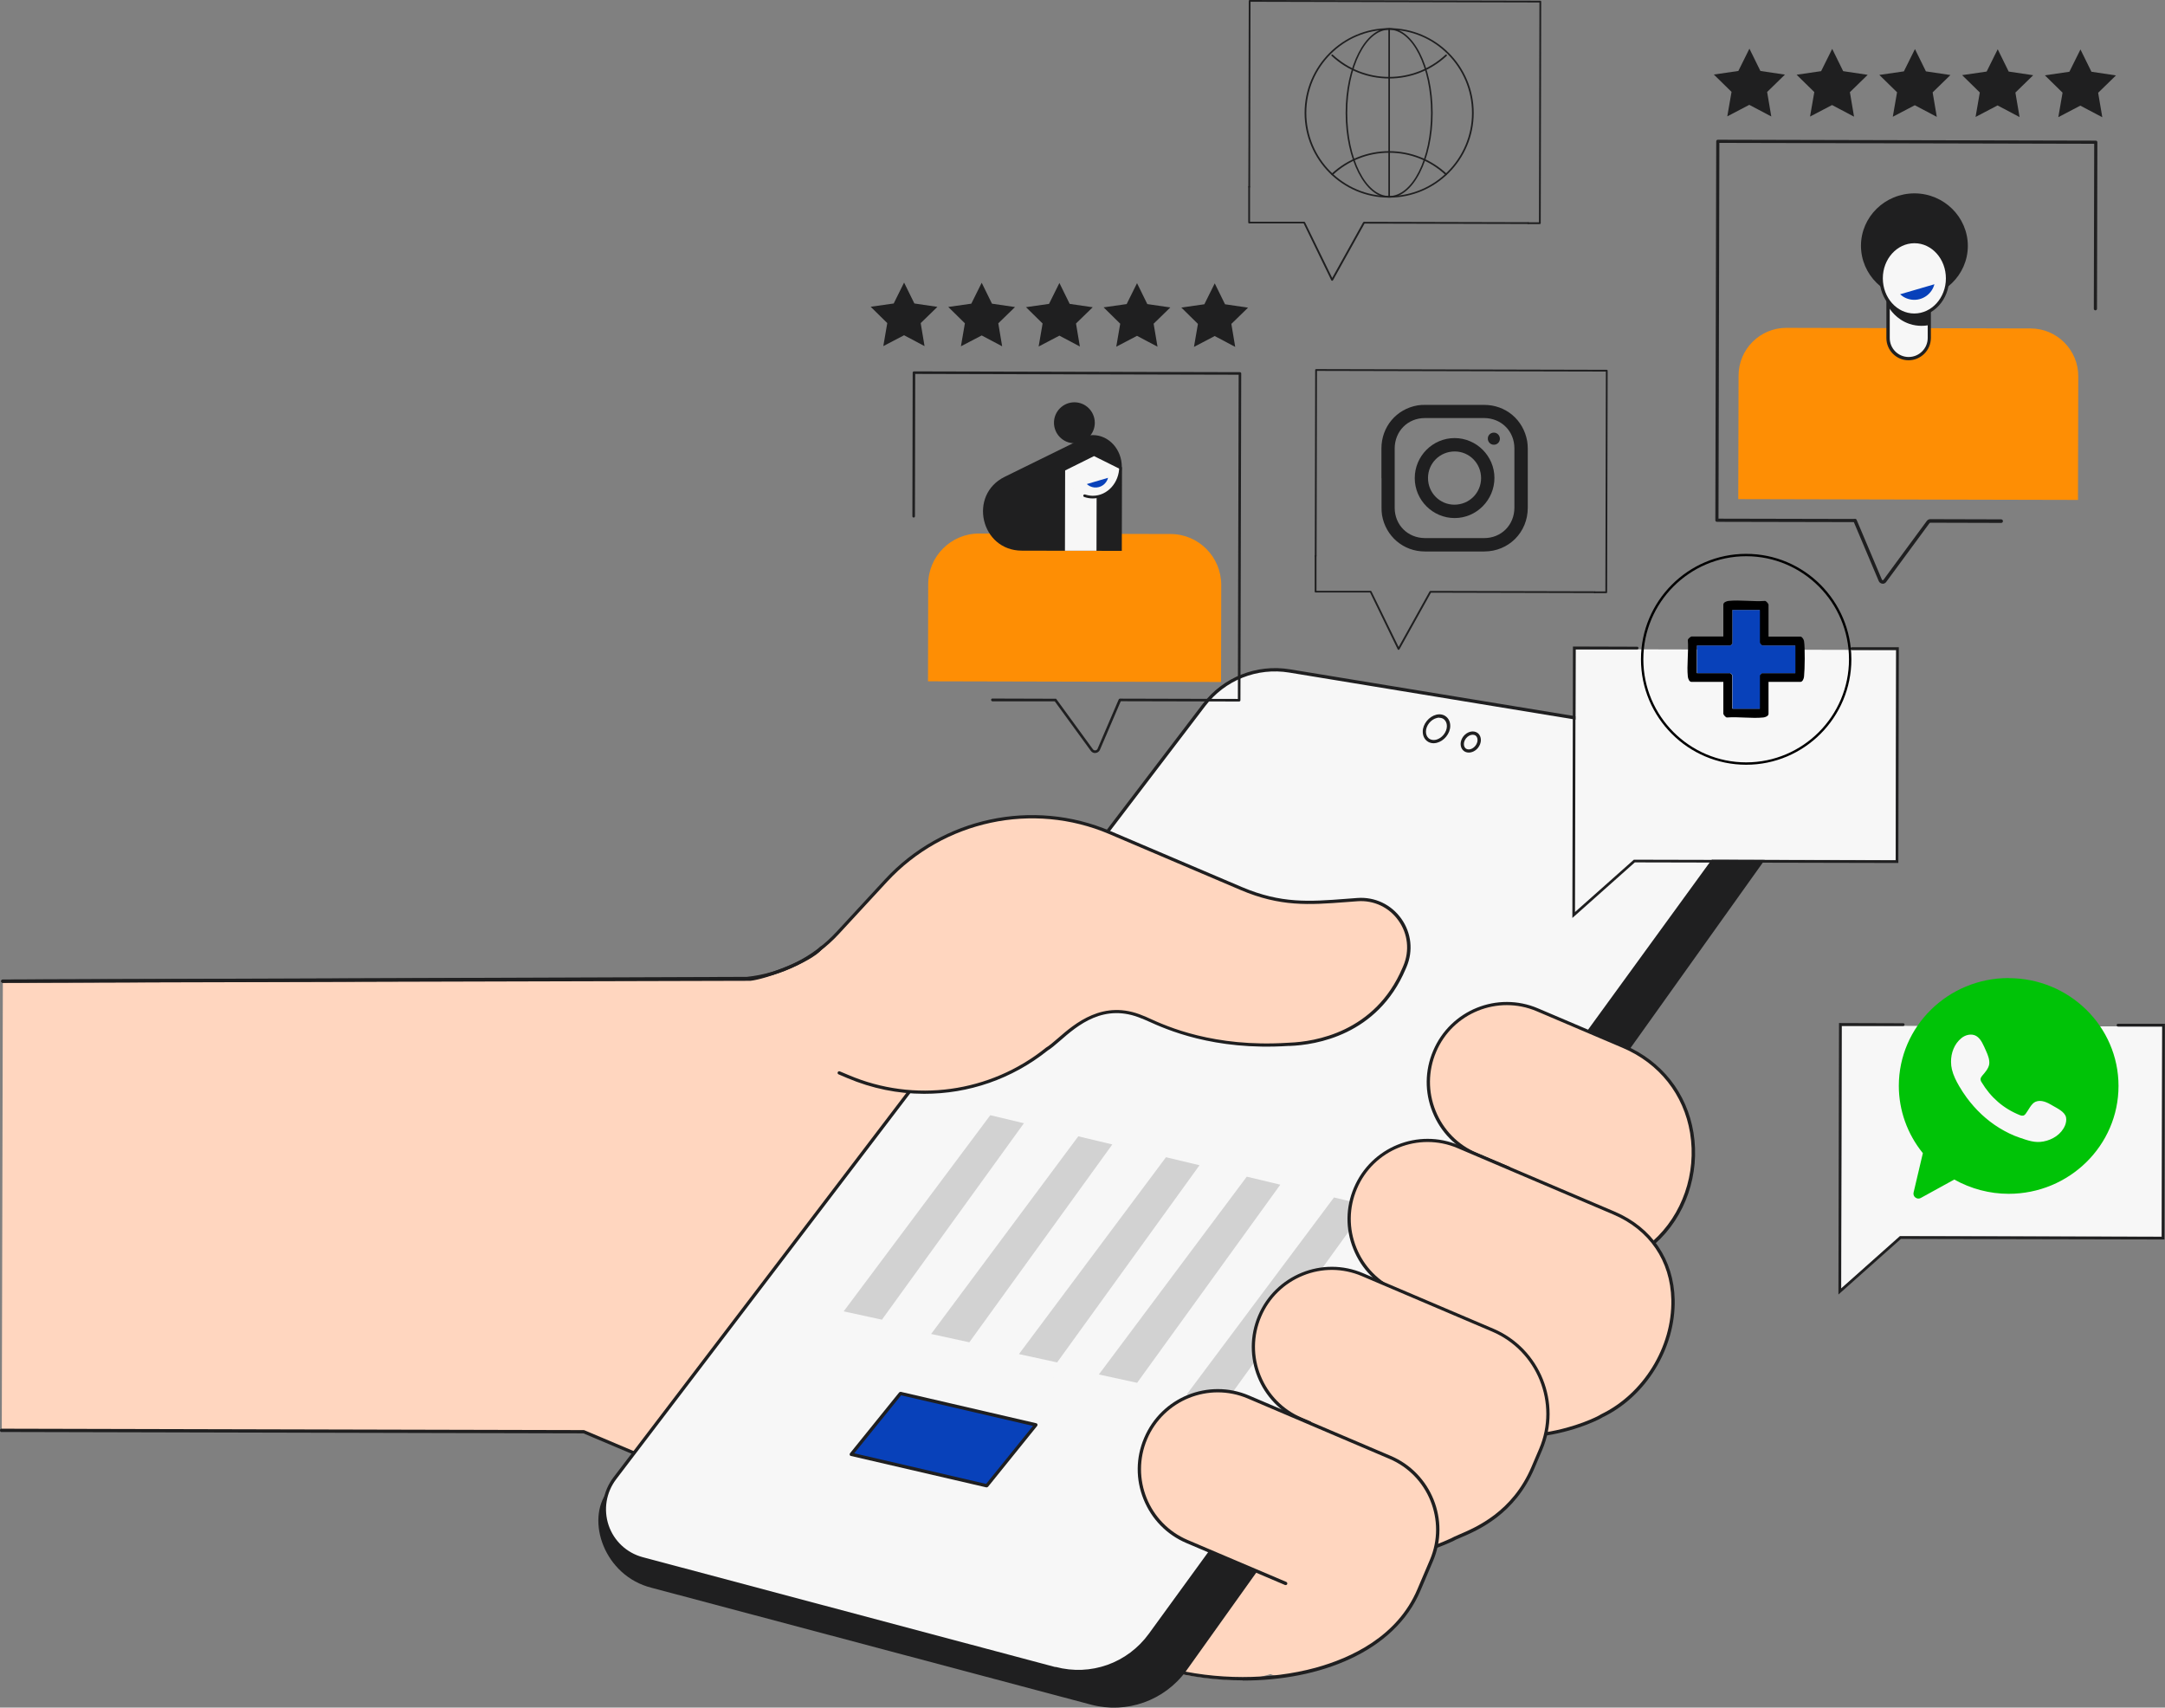 <?xml version="1.0" encoding="UTF-8"?> <svg xmlns="http://www.w3.org/2000/svg" width="123" height="97" viewBox="0 0 123 97" fill="none"><rect x="0" y="0" width="123" height="97" fill="#808080" stroke="none"/><g clip-path="url(#clip0_380_49357)"><path d="M78.922 1.689C76.327 1.689 74.215 3.806 74.215 6.413C74.215 9.019 76.327 11.136 78.922 11.136C81.517 11.136 83.629 9.019 83.629 6.413C83.629 3.806 81.517 1.689 78.922 1.689ZM78.922 11.226C76.27 11.226 74.119 9.065 74.119 6.413C74.119 3.761 76.276 1.599 78.922 1.599C81.568 1.599 83.725 3.761 83.725 6.413C83.725 9.065 81.568 11.226 78.922 11.226Z" fill="#1F1F20"></path><path d="M78.922 1.689C77.607 1.689 76.54 3.806 76.54 6.413C76.54 9.019 77.607 11.136 78.922 11.136C80.236 11.136 81.303 9.019 81.303 6.413C81.303 3.806 80.236 1.689 78.922 1.689ZM78.922 11.226C77.557 11.226 76.45 9.064 76.45 6.413C76.45 3.761 77.557 1.599 78.922 1.599C80.287 1.599 81.393 3.761 81.393 6.413C81.393 9.064 80.287 11.226 78.922 11.226Z" fill="#1F1F20"></path><path d="M75.686 9.954C75.686 9.954 75.663 9.954 75.652 9.937C75.635 9.92 75.635 9.886 75.652 9.869C76.545 9.042 77.703 8.586 78.921 8.586C80.14 8.586 81.298 9.042 82.191 9.869C82.208 9.886 82.213 9.915 82.191 9.937C82.174 9.954 82.146 9.96 82.123 9.937C81.253 9.126 80.112 8.676 78.921 8.676C77.731 8.676 76.59 9.126 75.72 9.937C75.709 9.943 75.697 9.948 75.686 9.948V9.954Z" fill="#1F1F20"></path><path d="M82.157 3.091C82.157 3.091 82.18 3.091 82.191 3.108C82.208 3.125 82.208 3.158 82.191 3.175C81.298 4.003 80.141 4.459 78.922 4.459C77.703 4.459 76.546 4.003 75.653 3.175C75.636 3.158 75.63 3.13 75.653 3.108C75.669 3.091 75.698 3.085 75.72 3.108C76.591 3.918 77.731 4.369 78.922 4.369C80.113 4.369 81.253 3.918 82.124 3.108C82.135 3.102 82.146 3.097 82.157 3.097V3.091Z" fill="#1F1F20"></path><path d="M78.922 11.226C78.922 11.226 78.877 11.204 78.877 11.181V1.638C78.877 1.638 78.899 1.593 78.922 1.593C78.944 1.593 78.967 1.616 78.967 1.638V11.176C78.967 11.176 78.944 11.221 78.922 11.221V11.226Z" fill="#1F1F20"></path><path d="M0.151 55.732L42.623 55.619C43.505 55.523 46.004 54.611 46.673 53.834L59.547 47.822L87.089 59.149L70.271 89.912L48.212 87.694L33.175 81.332L0.101 81.253L0.162 55.737L0.151 55.732Z" fill="#FFD6BF"></path><path d="M70.265 90.002H70.254L48.195 87.784C48.195 87.784 48.178 87.784 48.167 87.778L33.147 81.422L0.045 81.343C-0.051 81.258 0.011 81.157 0.09 81.157L33.164 81.236C33.164 81.236 33.186 81.236 33.197 81.242L48.223 87.598L70.209 89.81L86.948 59.194L59.542 47.923L46.724 53.913C46.022 54.707 43.527 55.619 42.629 55.715L0.151 55.828C0.101 55.828 0.061 55.788 0.061 55.737C0.061 55.687 0.101 55.642 0.151 55.642L42.623 55.529C43.471 55.439 45.954 54.533 46.6 53.778C46.611 53.767 46.617 53.761 46.634 53.756L59.508 47.743C59.508 47.743 59.559 47.731 59.581 47.743L87.123 59.07C87.123 59.07 87.168 59.099 87.173 59.127C87.184 59.149 87.179 59.177 87.168 59.2L70.35 89.963C70.333 89.991 70.305 90.013 70.271 90.013L70.265 90.002Z" fill="#1F1F20"></path><path d="M33.214 72.481L75.298 90.891C75.298 90.891 75.944 94.647 70.928 95.373C69.012 95.649 64.715 94.63 64.715 94.63L46.504 86.962C40.387 84.355 35.635 79.305 33.41 73.027L33.214 72.475V72.481Z" fill="#FFD6BF"></path><path d="M61.98 96.831L37.017 90.193C34.326 89.518 33.264 86.359 34.517 84.715L70.445 42.102C71.585 40.604 73.456 39.861 75.309 40.165L97.11 41.921C101.823 42.738 102.615 45.536 101.126 47.63L67.395 94.906C66.159 96.606 64.007 97.372 61.98 96.831Z" fill="#1F1F20"></path><path d="M59.941 94.776L36.495 88.532C34.501 88.003 33.681 85.61 34.939 83.966L68.406 40.047C69.547 38.549 71.417 37.806 73.271 38.11L97.116 42.028C99.245 42.377 100.262 44.855 98.987 46.605L65.356 92.851C64.121 94.551 61.969 95.317 59.941 94.776Z" fill="#F7F7F7"></path><path d="M61.249 95.041C60.806 95.041 60.356 94.984 59.913 94.866L36.466 88.623C35.5 88.364 34.731 87.643 34.405 86.697C34.079 85.746 34.253 84.704 34.86 83.91L68.327 39.99C69.49 38.465 71.388 37.71 73.281 38.02L97.127 41.938C98.16 42.107 99.014 42.788 99.407 43.757C99.806 44.725 99.671 45.812 99.059 46.656L65.429 92.901C64.429 94.275 62.878 95.041 61.249 95.035V95.041ZM59.963 94.686C61.968 95.221 64.058 94.478 65.277 92.794L98.907 46.549C99.486 45.755 99.609 44.736 99.233 43.83C98.862 42.918 98.059 42.282 97.093 42.124L73.248 38.206C71.422 37.907 69.597 38.633 68.473 40.108L35.006 84.028C34.438 84.777 34.276 85.751 34.579 86.646C34.882 87.536 35.607 88.212 36.511 88.454L59.958 94.697L59.963 94.686Z" fill="#1F1F20"></path><path d="M81.449 42.22C81.303 42.22 81.168 42.175 81.061 42.085C80.91 41.961 80.831 41.775 80.831 41.555C80.831 41.347 80.915 41.133 81.061 40.953C81.207 40.773 81.398 40.649 81.601 40.598C81.814 40.548 82.011 40.587 82.162 40.711C82.314 40.835 82.393 41.02 82.393 41.24C82.393 41.448 82.308 41.662 82.162 41.843C82.016 42.023 81.825 42.147 81.623 42.197C81.561 42.208 81.505 42.22 81.449 42.22ZM81.769 40.767C81.724 40.767 81.685 40.767 81.634 40.784C81.471 40.823 81.314 40.925 81.196 41.071C81.078 41.218 81.011 41.392 81.011 41.561C81.011 41.719 81.067 41.854 81.174 41.944C81.28 42.028 81.421 42.056 81.578 42.023C81.741 41.983 81.898 41.882 82.016 41.736C82.134 41.589 82.202 41.415 82.202 41.246C82.202 41.088 82.145 40.953 82.039 40.863C81.966 40.801 81.87 40.773 81.763 40.773L81.769 40.767Z" fill="#1F1F20"></path><path d="M83.443 42.749C83.336 42.749 83.235 42.715 83.157 42.653C83.044 42.563 82.982 42.422 82.982 42.259C82.982 42.107 83.044 41.949 83.145 41.82C83.37 41.544 83.73 41.465 83.96 41.645C84.072 41.736 84.134 41.876 84.134 42.039C84.134 42.191 84.072 42.349 83.971 42.479C83.831 42.653 83.634 42.749 83.449 42.749H83.443ZM83.668 41.736C83.538 41.736 83.398 41.809 83.291 41.938C83.213 42.039 83.168 42.152 83.168 42.265C83.168 42.366 83.201 42.456 83.269 42.513C83.415 42.631 83.662 42.563 83.819 42.366C83.898 42.265 83.943 42.152 83.943 42.039C83.943 41.938 83.909 41.848 83.842 41.792C83.791 41.752 83.73 41.736 83.668 41.736Z" fill="#1F1F20"></path><path d="M56.06 84.394L48.364 82.61L51.156 79.153L58.852 80.938L56.06 84.394Z" fill="#0841BA"></path><path d="M56.059 84.49C56.059 84.49 56.048 84.49 56.037 84.49L48.342 82.705C48.308 82.7 48.285 82.677 48.274 82.643C48.263 82.61 48.274 82.582 48.291 82.553L51.083 79.097C51.083 79.097 51.139 79.057 51.178 79.063L58.874 80.847C58.907 80.853 58.93 80.876 58.941 80.909C58.952 80.938 58.941 80.971 58.924 80.999L56.133 84.456C56.133 84.456 56.088 84.49 56.059 84.49ZM48.532 82.553L56.026 84.293L58.688 80.999L51.195 79.26L48.532 82.553Z" fill="#1F1F20"></path><path d="M47.932 74.491L50.105 74.964L58.172 63.805L56.262 63.349L47.932 74.491Z" fill="#D2D2D2"></path><path d="M46.577 75.673L49.481 76.31L50.301 75.302L47.431 74.688L46.577 75.673Z" fill="#F7F7F7"></path><path d="M52.898 75.775L55.071 76.248L63.194 65.01L61.261 64.548L52.898 75.78V75.775Z" fill="#D2D2D2"></path><path d="M51.543 76.957L54.447 77.593L55.267 76.585L52.397 75.972L51.543 76.957Z" fill="#F7F7F7"></path><path d="M57.885 76.918L60.059 77.391L68.147 66.192L66.243 65.736L57.89 76.918H57.885Z" fill="#D2D2D2"></path><path d="M56.525 78.1L59.429 78.736L60.25 77.728L57.379 77.115L56.525 78.1Z" fill="#F7F7F7"></path><path d="M62.43 78.077L64.603 78.55L72.737 67.296L70.833 66.84L62.43 78.077Z" fill="#D2D2D2"></path><path d="M61.075 79.26L63.979 79.896L64.799 78.888L61.929 78.275L61.075 79.26Z" fill="#F7F7F7"></path><path d="M67.417 79.22L69.591 79.693L77.691 68.478L75.787 68.022L67.417 79.215V79.22Z" fill="#D2D2D2"></path><path d="M66.064 80.403L68.968 81.039L69.788 80.031L66.917 79.417L66.064 80.403Z" fill="#F7F7F7"></path><path d="M81.5 59.718C80.539 61.987 81.595 64.605 83.853 65.567L88.92 67.724L90.195 72.937L92.964 71.299C97.335 68.709 97.452 61.666 92.228 59.436L87.336 57.353C85.072 56.391 82.46 57.449 81.5 59.712V59.718Z" fill="#FFD6BF"></path><path d="M93.959 70.668C93.959 70.668 93.909 70.657 93.892 70.635C93.858 70.595 93.864 70.539 93.897 70.505C95.582 69.007 96.391 66.654 96.02 64.363C95.661 62.173 94.268 60.41 92.195 59.526L87.303 57.443C85.09 56.503 82.528 57.539 81.59 59.757C81.135 60.833 81.124 62.02 81.562 63.102C82 64.183 82.826 65.033 83.899 65.489L85.758 66.277C85.803 66.299 85.825 66.35 85.808 66.401C85.786 66.446 85.735 66.468 85.685 66.451L83.826 65.663C82.708 65.19 81.843 64.306 81.388 63.175C80.933 62.049 80.944 60.81 81.421 59.69C82.399 57.376 85.073 56.295 87.381 57.28L92.274 59.363C94.408 60.27 95.841 62.088 96.212 64.34C96.594 66.694 95.762 69.114 94.032 70.651C94.015 70.668 93.993 70.674 93.97 70.674L93.959 70.668Z" fill="#1F1F20"></path><path d="M76.995 67.493C76.034 69.762 77.09 72.38 79.348 73.343L80.966 74.029L78.691 79.395L81.809 80.724C86.785 82.841 91.043 80.414 90.976 80.431C95.56 78.246 96.885 71.113 91.689 68.906L82.831 65.134C80.567 64.171 77.955 65.23 76.995 67.493Z" fill="#FFD6BF"></path><path d="M87.785 81.551C87.74 81.551 87.701 81.517 87.695 81.472C87.69 81.422 87.723 81.377 87.774 81.365C89.526 81.09 90.762 80.465 90.919 80.363C90.925 80.358 90.931 80.352 90.942 80.346C93.357 79.192 95.009 76.518 94.953 73.832C94.908 71.625 93.706 69.863 91.661 68.991L82.803 65.218C80.59 64.278 78.028 65.314 77.09 67.532C76.635 68.608 76.624 69.796 77.062 70.877C77.5 71.958 78.326 72.808 79.399 73.264L80.533 73.748C80.578 73.77 80.601 73.821 80.584 73.872C80.561 73.917 80.511 73.939 80.46 73.922L79.326 73.438C78.208 72.965 77.343 72.082 76.888 70.95C76.433 69.824 76.444 68.585 76.921 67.465C77.899 65.156 80.573 64.07 82.881 65.055L91.74 68.827C93.852 69.728 95.093 71.552 95.144 73.832C95.2 76.591 93.509 79.339 91.026 80.521C90.835 80.656 90.156 80.926 90.15 80.926C89.639 81.123 88.824 81.394 87.808 81.551C87.808 81.551 87.796 81.551 87.791 81.551H87.785Z" fill="#1F1F20"></path><path d="M71.557 74.761C70.597 77.03 71.653 79.648 73.911 80.611L74.411 80.825L71.557 87.553C71.625 87.564 76.776 90.092 82.477 87.468C82.971 87.147 85.757 86.494 87.089 83.358L87.527 82.328C88.639 79.699 87.42 76.664 84.797 75.549L77.399 72.397C75.135 71.434 72.523 72.492 71.563 74.756L71.557 74.761Z" fill="#FFD6BF"></path><path d="M81.573 87.936C81.534 87.936 81.5 87.913 81.489 87.874C81.472 87.823 81.495 87.772 81.545 87.755C81.843 87.643 82.146 87.519 82.438 87.384C82.528 87.328 82.68 87.266 82.882 87.176C83.871 86.753 85.921 85.886 87.011 83.319L87.449 82.289C88.539 79.716 87.337 76.732 84.769 75.64L77.366 72.487C76.293 72.031 75.108 72.019 74.029 72.459C72.951 72.898 72.103 73.725 71.648 74.801C71.193 75.876 71.181 77.064 71.62 78.145C72.058 79.226 72.883 80.076 73.956 80.532L74.456 80.746C74.501 80.769 74.524 80.819 74.507 80.87C74.484 80.915 74.434 80.938 74.383 80.921L73.883 80.707C71.58 79.727 70.496 77.047 71.479 74.733C72.457 72.425 75.13 71.338 77.439 72.323L84.843 75.476C87.505 76.608 88.752 79.704 87.617 82.368L87.179 83.398C86.061 86.033 83.961 86.928 82.955 87.356C82.764 87.435 82.612 87.502 82.534 87.553C82.534 87.553 82.528 87.553 82.523 87.558C82.225 87.694 81.916 87.823 81.613 87.936C81.601 87.936 81.59 87.941 81.579 87.941L81.573 87.936Z" fill="#1F1F20"></path><path d="M65.092 81.709C64.132 83.978 65.188 86.596 67.446 87.558L72.361 89.653L73.192 92.575C73.192 92.575 70.277 95.638 73.299 95.142C76.579 94.602 79.456 93.037 80.613 90.306L81.326 88.628C82.287 86.359 81.231 83.741 78.972 82.778L70.923 79.35C68.659 78.387 66.047 79.445 65.087 81.709H65.092Z" fill="#FFD6BF"></path><path d="M70.597 95.452C69.137 95.452 67.659 95.26 66.272 94.906C66.221 94.894 66.193 94.844 66.204 94.793C66.216 94.742 66.266 94.714 66.317 94.725C69.081 95.441 72.148 95.441 74.737 94.737C76.748 94.185 79.388 92.969 80.528 90.272L81.242 88.594C82.18 86.376 81.146 83.809 78.933 82.869L70.884 79.44C68.671 78.5 66.109 79.536 65.171 81.754C64.233 83.972 65.266 86.539 67.48 87.48L73.08 89.861C73.125 89.884 73.147 89.934 73.131 89.985C73.108 90.03 73.058 90.052 73.007 90.036L67.407 87.654C66.289 87.181 65.424 86.297 64.969 85.166C64.514 84.034 64.525 82.801 65.002 81.681C65.98 79.367 68.654 78.286 70.962 79.271L79.012 82.7C81.32 83.679 82.399 86.359 81.416 88.673L80.703 90.351C79.22 93.853 74.962 95.469 70.597 95.463V95.452Z" fill="#1F1F20"></path><path d="M50.33 50.012L42.331 58.659L48.167 61.148C51.931 62.752 56.267 62.15 59.458 59.594C60.34 59.093 62.098 56.582 64.907 57.776C65.384 57.922 68.232 59.639 73.169 59.318C73.271 59.284 77.86 59.465 79.758 55L79.809 54.882C80.601 53.013 79.146 50.952 77.124 51.093C74.731 51.256 73.001 51.52 70.513 50.462L63.042 47.281C58.655 45.412 53.571 46.504 50.33 50.006V50.012Z" fill="#FFD6BF"></path><path d="M52.493 62.133C51.021 62.133 49.538 61.835 48.134 61.238L47.645 61.03C47.6 61.013 47.578 60.968 47.589 60.923C47.6 60.866 47.662 60.838 47.718 60.861L48.213 61.069C51.948 62.662 56.24 62.071 59.408 59.526L59.419 59.515C59.599 59.414 59.824 59.217 60.087 58.992C61.059 58.147 62.683 56.734 64.946 57.697C65.019 57.719 65.132 57.77 65.3 57.849C66.3 58.305 68.957 59.504 73.164 59.234C73.181 59.234 73.209 59.234 73.271 59.228C74.681 59.172 78.119 58.648 79.68 54.972L79.731 54.853C80.09 54.003 79.989 53.046 79.45 52.292C78.916 51.537 78.051 51.132 77.136 51.194C76.9 51.211 76.675 51.228 76.456 51.245C74.383 51.402 72.749 51.52 70.485 50.558L63.014 47.377C58.678 45.53 53.611 46.617 50.409 50.079L47.657 53.057C46.292 54.533 44.438 55.462 42.444 55.67L0.169 55.828C0.118 55.828 0.073 55.788 0.073 55.737C0.073 55.687 0.113 55.642 0.163 55.642L42.433 55.49C44.376 55.287 46.185 54.381 47.522 52.934L50.274 49.955C53.532 46.431 58.678 45.328 63.087 47.208L70.558 50.389C72.782 51.335 74.394 51.217 76.445 51.059C76.669 51.042 76.894 51.025 77.13 51.008C78.113 50.941 79.04 51.38 79.613 52.185C80.186 52.99 80.298 54.015 79.911 54.927L79.86 55.045C78.259 58.823 74.732 59.358 73.288 59.414C73.249 59.414 73.221 59.414 73.209 59.414C73.209 59.414 73.198 59.414 73.192 59.414C68.935 59.69 66.244 58.468 65.233 58.012C65.076 57.939 64.958 57.888 64.896 57.866H64.885C62.728 56.942 61.217 58.254 60.217 59.127C59.947 59.358 59.717 59.56 59.526 59.673C57.492 61.3 55.015 62.139 52.504 62.133H52.493Z" fill="#1F1F20"></path><path d="M90.6 33.696H91.257C91.285 33.696 91.307 33.673 91.307 33.645L91.335 21.056C91.335 21.028 91.313 21.006 91.285 21.006L74.77 20.966C74.742 20.966 74.72 20.989 74.72 21.017L74.697 31.579C74.697 31.607 74.72 31.63 74.748 31.63C74.776 31.63 74.798 31.607 74.798 31.579L74.821 21.068L91.234 21.107L91.206 33.594H90.6C90.572 33.594 90.549 33.617 90.549 33.645C90.549 33.673 90.572 33.696 90.6 33.696Z" fill="#1F1F20"></path><path d="M79.46 36.916C79.46 36.916 79.494 36.905 79.505 36.888L81.297 33.668L90.599 33.69C90.627 33.69 90.65 33.668 90.65 33.639C90.65 33.611 90.627 33.589 90.599 33.589L81.263 33.566C81.263 33.566 81.23 33.578 81.219 33.594L79.46 36.753L77.916 33.589C77.916 33.589 77.888 33.561 77.871 33.561H74.793V31.579C74.793 31.551 74.77 31.528 74.742 31.528C74.714 31.528 74.691 31.551 74.691 31.579V33.606C74.691 33.634 74.708 33.656 74.736 33.656H77.837L79.41 36.888C79.421 36.905 79.432 36.916 79.455 36.916H79.46Z" fill="#1F1F20"></path><path d="M63.637 39.833L70.4 39.849C70.439 39.849 70.473 39.816 70.473 39.776L70.518 21.214C70.518 21.175 70.484 21.141 70.445 21.141L51.925 21.096C51.886 21.096 51.852 21.13 51.852 21.169L51.835 29.327C51.835 29.366 51.869 29.4 51.908 29.4C51.947 29.4 51.981 29.366 51.981 29.327L51.998 21.242L70.372 21.287L70.327 39.703L63.637 39.686C63.597 39.686 63.564 39.72 63.564 39.759C63.564 39.799 63.597 39.833 63.637 39.833Z" fill="#1F1F20"></path><path d="M69.366 38.74L52.723 38.701L52.734 33.195C52.734 31.596 54.032 30.306 55.627 30.306L66.502 30.335C68.097 30.335 69.383 31.635 69.383 33.234L69.372 38.74H69.366Z" fill="#FE8E04"></path><path d="M61.396 24.964L57.087 27.081C54.987 28.111 55.717 31.275 58.054 31.28L63.733 31.292L63.744 26.546L61.401 24.964H61.396Z" fill="#1F1F20"></path><path d="M62.306 26.523H60.514L60.503 31.286H62.295L62.306 26.523Z" fill="#F7F7F7"></path><path d="M62.081 28.24C62.952 28.24 63.654 27.469 63.659 26.517C63.659 25.566 62.957 24.789 62.092 24.789C61.221 24.789 60.519 25.56 60.514 26.512C60.514 27.463 61.216 28.24 62.081 28.24Z" fill="#F7F7F7"></path><path d="M61.744 27.497C61.856 27.599 62.002 27.672 62.165 27.689C62.531 27.728 62.862 27.491 62.952 27.142L61.744 27.497Z" fill="#0841BA"></path><path d="M61.036 25.178C61.676 25.178 62.199 24.66 62.199 24.018C62.199 23.376 61.682 22.852 61.042 22.852C60.401 22.852 59.879 23.37 59.879 24.012C59.879 24.654 60.396 25.178 61.036 25.178Z" fill="#1F1F20"></path><path d="M62.148 25.904L63.654 26.653C63.654 26.608 63.659 26.562 63.659 26.517C63.659 25.566 62.957 24.789 62.092 24.789C61.221 24.789 60.463 25.594 60.463 26.551C60.463 26.613 60.463 26.681 60.474 26.743L62.154 25.909L62.148 25.904Z" fill="#1F1F20"></path><path d="M62.081 28.314C62.991 28.314 63.727 27.508 63.733 26.517C63.733 25.527 62.997 24.716 62.092 24.716C61.244 24.716 60.542 25.408 60.452 26.326C60.452 26.366 60.48 26.405 60.52 26.405C60.559 26.405 60.598 26.377 60.598 26.337C60.677 25.493 61.323 24.857 62.092 24.857C62.918 24.857 63.587 25.6 63.587 26.512C63.587 27.424 62.913 28.162 62.087 28.162C61.935 28.162 61.789 28.133 61.643 28.088C61.604 28.077 61.564 28.094 61.547 28.133C61.536 28.173 61.553 28.212 61.592 28.229C61.75 28.285 61.918 28.314 62.081 28.314Z" fill="#1F1F20"></path><path d="M69.007 19.086L70.176 19.705L69.957 18.399L70.906 17.476L69.597 17.284L69.013 16.096L68.423 17.284L67.114 17.47L68.058 18.399L67.833 19.705L69.007 19.091V19.086Z" fill="#1F1F20"></path><path d="M64.592 19.075L65.761 19.694L65.541 18.388L66.491 17.464L65.182 17.273L64.598 16.085L64.008 17.273L62.699 17.459L63.643 18.388L63.418 19.694L64.592 19.08V19.075Z" fill="#1F1F20"></path><path d="M60.182 19.063L61.35 19.683L61.131 18.376L62.081 17.453L60.772 17.262L60.188 16.074L59.598 17.262L58.289 17.448L59.233 18.376L59.008 19.683L60.182 19.069V19.063Z" fill="#1F1F20"></path><path d="M55.767 19.052L56.935 19.671L56.716 18.365L57.666 17.442L56.357 17.25L55.773 16.062L55.183 17.25L53.874 17.436L54.818 18.365L54.593 19.671L55.767 19.058V19.052Z" fill="#1F1F20"></path><path d="M51.358 19.041L52.526 19.66L52.307 18.354L53.257 17.431L51.948 17.239L51.364 16.051L50.774 17.239L49.465 17.425L50.408 18.354L50.184 19.66L51.358 19.046V19.041Z" fill="#1F1F20"></path><path d="M62.216 42.777C62.12 42.777 62.031 42.732 61.974 42.653L59.924 39.838H56.38C56.34 39.833 56.307 39.799 56.307 39.754C56.307 39.709 56.34 39.681 56.38 39.681L59.997 39.692L60.02 39.72L62.092 42.563C62.126 42.608 62.177 42.631 62.233 42.625C62.289 42.619 62.334 42.586 62.356 42.535L63.553 39.742C63.57 39.703 63.615 39.686 63.648 39.703C63.688 39.72 63.705 39.765 63.688 39.799L62.491 42.591C62.446 42.693 62.356 42.76 62.25 42.771C62.238 42.771 62.227 42.771 62.216 42.771V42.777Z" fill="#1F1F20"></path><path d="M105.39 29.659L97.543 29.642C97.492 29.642 97.453 29.603 97.453 29.552L97.504 8.028C97.504 7.978 97.543 7.938 97.594 7.938L119.068 7.989C119.119 7.989 119.158 8.028 119.158 8.079L119.136 17.538C119.136 17.588 119.096 17.628 119.046 17.628C118.995 17.628 118.956 17.588 118.956 17.538L118.978 8.169L97.683 8.119L97.633 29.462L105.385 29.479C105.435 29.479 105.474 29.518 105.474 29.569C105.474 29.62 105.435 29.659 105.385 29.659H105.39Z" fill="#1F1F20"></path><path d="M101.491 18.624L115.366 18.658C116.866 18.658 118.079 19.885 118.073 21.383L118.057 28.398L98.756 28.353L98.773 21.338C98.773 19.835 99.997 18.619 101.491 18.624Z" fill="#FE8E04"></path><path d="M108.754 16.946C110.428 16.946 111.793 15.618 111.799 13.974C111.799 12.33 110.445 10.99 108.771 10.984C107.092 10.984 105.732 12.313 105.727 13.957C105.727 15.601 107.08 16.941 108.754 16.946Z" fill="#1F1F20"></path><path d="M108.428 20.375C109.074 20.375 109.602 19.852 109.602 19.204V16.513H107.266V19.204C107.26 19.852 107.782 20.381 108.428 20.381V20.375Z" fill="#F7F7F7"></path><path d="M108.429 20.465C107.733 20.465 107.171 19.897 107.171 19.198V16.507C107.177 16.457 107.216 16.417 107.266 16.417H109.609C109.659 16.423 109.699 16.462 109.699 16.513V19.204C109.693 19.902 109.126 20.465 108.429 20.465ZM107.362 16.592V19.193C107.356 19.79 107.839 20.279 108.435 20.279C109.03 20.279 109.519 19.795 109.519 19.198V16.597H107.362V16.592Z" fill="#1F1F20"></path><path d="M107.266 17.391V16.502H109.609V18.466C109.395 18.506 108.974 18.562 108.485 18.399C107.727 18.146 107.356 17.555 107.261 17.386L107.266 17.391Z" fill="#1F1F20"></path><path d="M108.755 17.898C109.794 17.898 110.642 16.969 110.642 15.815C110.642 14.661 109.805 13.726 108.76 13.72C107.721 13.72 106.873 14.649 106.873 15.803C106.873 16.958 107.71 17.892 108.755 17.898Z" fill="#F7F7F7"></path><path d="M108.755 17.994C107.665 17.994 106.783 17.014 106.783 15.809C106.783 14.61 107.676 13.636 108.766 13.636C109.856 13.636 110.738 14.616 110.738 15.82C110.738 17.02 109.845 17.994 108.755 17.994ZM108.766 13.816C107.777 13.816 106.969 14.706 106.969 15.809C106.969 16.907 107.766 17.808 108.755 17.808C109.743 17.808 110.552 16.918 110.552 15.815C110.552 14.711 109.755 13.816 108.766 13.816Z" fill="#1F1F20"></path><path d="M107.951 16.716C108.131 16.884 108.367 16.997 108.631 17.025C109.221 17.087 109.754 16.704 109.9 16.147L107.951 16.716Z" fill="#0841BA"></path><path d="M99.379 5.957L98.132 6.61L98.374 5.219L97.368 4.234L98.761 4.031L99.39 2.764L100.014 4.031L101.407 4.239L100.396 5.225L100.632 6.615L99.385 5.957H99.379Z" fill="#1F1F20"></path><path d="M104.081 5.968L102.834 6.621L103.076 5.23L102.07 4.245L103.463 4.042L104.093 2.776L104.716 4.042L106.109 4.251L105.098 5.236L105.334 6.627L104.087 5.968H104.081Z" fill="#1F1F20"></path><path d="M108.782 5.979L107.535 6.632L107.777 5.242L106.771 4.256L108.165 4.054L108.794 2.787L109.417 4.054L110.81 4.262L109.799 5.247L110.035 6.638L108.788 5.979H108.782Z" fill="#1F1F20"></path><path d="M113.485 5.99L112.238 6.643L112.479 5.253L111.474 4.268L112.867 4.065L113.496 2.798L114.119 4.065L115.512 4.273L114.501 5.258L114.737 6.649L113.49 5.99H113.485Z" fill="#1F1F20"></path><path d="M118.186 6.002L116.939 6.655L117.18 5.264L116.175 4.279L117.568 4.076L118.197 2.809L118.821 4.076L120.214 4.284L119.202 5.27L119.438 6.66L118.191 6.002H118.186Z" fill="#1F1F20"></path><path d="M106.963 33.155C106.963 33.155 106.946 33.155 106.935 33.155C106.845 33.144 106.772 33.088 106.738 33.009L105.306 29.62C105.283 29.569 105.306 29.513 105.356 29.49C105.407 29.468 105.463 29.49 105.485 29.541L106.918 32.93C106.918 32.93 106.946 32.958 106.957 32.958C106.968 32.958 106.985 32.958 107.002 32.941L109.468 29.591C109.513 29.53 109.586 29.49 109.665 29.49L113.692 29.501C113.748 29.501 113.793 29.547 113.793 29.603C113.793 29.659 113.748 29.704 113.692 29.704L109.665 29.693C109.665 29.693 109.636 29.698 109.625 29.71L107.159 33.06C107.114 33.122 107.041 33.161 106.963 33.161V33.155Z" fill="#1F1F20"></path><path d="M107.732 36.922L89.521 36.877L89.493 48.818V51.796L92.83 48.824L107.699 48.858L107.727 36.916L107.732 36.922Z" fill="#F7F7F7"></path><path d="M89.33 52.145L89.364 36.725L93.009 36.736C93.054 36.736 93.088 36.77 93.088 36.815C93.088 36.86 93.054 36.894 93.009 36.894H89.515L89.481 51.808L92.824 48.835L107.698 48.869L107.726 36.927H105.215C105.17 36.922 105.137 36.888 105.137 36.843C105.137 36.798 105.17 36.764 105.215 36.764H107.878L107.85 49.021L92.88 48.987L89.324 52.151L89.33 52.145Z" fill="#1F1F20"></path><path d="M122.848 58.31L104.637 58.265L104.609 70.207V73.185L107.946 70.212L122.815 70.246L122.843 58.305L122.848 58.31Z" fill="#F7F7F7"></path><path d="M104.446 73.534L104.48 58.113L108.125 58.125C108.17 58.125 108.204 58.158 108.204 58.203C108.204 58.248 108.17 58.282 108.125 58.282H104.631L104.598 73.196L107.94 70.224L122.814 70.257L122.842 58.316H120.332C120.287 58.31 120.253 58.277 120.253 58.231C120.253 58.187 120.287 58.153 120.332 58.153H122.994L122.966 70.409L107.996 70.376L104.44 73.54L104.446 73.534Z" fill="#1F1F20"></path><path d="M117.32 63.929C117.118 64.425 116.613 64.746 116.096 64.841C115.607 64.937 115.203 64.779 114.748 64.627C114.343 64.492 113.95 64.295 113.591 64.076C112.866 63.631 112.237 63.034 111.731 62.347C111.58 62.139 111.434 61.919 111.304 61.694C111.13 61.396 110.973 61.08 110.894 60.748C110.861 60.607 110.844 60.467 110.844 60.32C110.838 59.814 111.029 59.296 111.434 58.969C111.664 58.778 112.012 58.699 112.271 58.845C112.557 59.008 112.703 59.414 112.832 59.695C112.933 59.915 113.051 60.208 113.012 60.461C112.967 60.709 112.771 60.923 112.613 61.108C112.507 61.232 112.49 61.339 112.58 61.474C113.102 62.342 113.821 62.972 114.765 63.349C114.894 63.4 114.995 63.383 115.074 63.282C115.236 63.079 115.399 62.685 115.647 62.584C115.972 62.448 116.337 62.634 116.613 62.803C116.871 62.955 117.304 63.147 117.377 63.468C117.41 63.62 117.377 63.788 117.32 63.935V63.929ZM114.119 55.557C110.675 55.557 107.878 58.305 107.878 61.683C107.878 63.068 108.361 64.419 109.243 65.505L108.715 67.746C108.692 67.853 108.732 67.96 108.822 68.028C108.872 68.062 108.928 68.084 108.99 68.084C109.035 68.084 109.086 68.073 109.125 68.05L111.029 67.003C111.973 67.532 113.04 67.814 114.119 67.814C117.562 67.814 120.359 65.066 120.359 61.688C120.359 58.31 117.562 55.563 114.119 55.563V55.557Z" fill="#00C307"></path><path d="M78.483 27.154C78.483 26.596 78.483 26.033 78.483 25.476C78.483 24.243 79.332 23.235 80.539 23.027C80.68 23.004 80.82 22.999 80.961 22.999C82.078 22.999 83.196 22.999 84.314 22.999C85.544 22.999 86.544 23.838 86.763 25.054C86.786 25.194 86.797 25.335 86.797 25.476C86.797 26.602 86.797 27.722 86.797 28.848C86.797 30.239 85.713 31.326 84.325 31.326C83.202 31.326 82.073 31.326 80.949 31.326C79.73 31.326 78.725 30.464 78.517 29.265C78.495 29.124 78.489 28.983 78.489 28.843C78.489 28.285 78.489 27.722 78.489 27.165L78.483 27.154ZM86.038 27.159C86.038 26.596 86.038 26.033 86.038 25.47C86.038 24.491 85.297 23.753 84.32 23.747C83.196 23.747 82.078 23.747 80.955 23.747C79.978 23.747 79.242 24.491 79.236 25.47C79.236 26.596 79.236 27.717 79.236 28.843C79.236 29.822 79.978 30.56 80.955 30.566C82.078 30.566 83.196 30.566 84.32 30.566C85.297 30.566 86.033 29.822 86.038 28.843C86.038 28.285 86.038 27.722 86.038 27.165V27.159Z" fill="#1F1F20"></path><path d="M82.645 29.428C81.398 29.428 80.376 28.409 80.376 27.159C80.376 25.91 81.393 24.885 82.64 24.885C83.881 24.885 84.903 25.904 84.903 27.148C84.903 28.398 83.887 29.428 82.645 29.428ZM81.129 27.154C81.129 27.993 81.797 28.668 82.629 28.668C83.471 28.668 84.145 27.998 84.145 27.159C84.145 26.32 83.477 25.645 82.645 25.645C81.803 25.645 81.129 26.315 81.129 27.154Z" fill="#1F1F20"></path><path d="M85.213 24.924C85.213 25.116 85.055 25.268 84.865 25.262C84.674 25.262 84.522 25.099 84.528 24.907C84.528 24.721 84.685 24.575 84.87 24.575C85.061 24.575 85.213 24.733 85.213 24.924Z" fill="#1F1F20"></path><path d="M86.825 12.729H87.482C87.51 12.729 87.533 12.707 87.533 12.679L87.561 0.09C87.561 0.062 87.538 0.039 87.51 0.039L70.996 0C70.968 0 70.945 0.023 70.945 0.051L70.923 10.613C70.923 10.641 70.945 10.663 70.973 10.663C71.001 10.663 71.024 10.641 71.024 10.613L71.046 0.101L87.46 0.141L87.432 12.628H86.825C86.797 12.628 86.775 12.651 86.775 12.679C86.775 12.707 86.797 12.729 86.825 12.729Z" fill="#1F1F20"></path><path d="M75.686 15.95C75.686 15.95 75.72 15.939 75.731 15.922L77.523 12.701L86.825 12.724C86.853 12.724 86.876 12.701 86.876 12.673C86.876 12.645 86.853 12.623 86.825 12.623L77.489 12.6C77.489 12.6 77.455 12.611 77.444 12.628L75.686 15.787L74.141 12.623C74.141 12.623 74.113 12.594 74.096 12.594H71.018V10.613C71.018 10.585 70.996 10.562 70.968 10.562C70.939 10.562 70.917 10.585 70.917 10.613V12.639C70.917 12.668 70.934 12.69 70.962 12.69H74.063L75.635 15.922C75.647 15.939 75.658 15.95 75.68 15.95H75.686Z" fill="#1F1F20"></path><path d="M100.481 36.162H102.29C102.379 36.162 102.481 36.325 102.492 36.415C102.554 36.787 102.537 38.037 102.492 38.436C102.481 38.549 102.413 38.735 102.284 38.735H100.475V40.548C100.475 40.677 100.29 40.745 100.177 40.756C99.531 40.824 98.773 40.705 98.116 40.756C98.043 40.767 97.908 40.587 97.908 40.548V38.735H96.099C95.97 38.735 95.903 38.549 95.891 38.436C95.824 37.789 95.942 37.029 95.891 36.364C95.88 36.291 96.06 36.156 96.099 36.156H97.908V34.343C97.908 34.214 98.094 34.146 98.206 34.135C98.852 34.067 99.61 34.186 100.267 34.135C100.34 34.124 100.475 34.304 100.475 34.343V36.156L100.481 36.162ZM99.975 34.647H98.419V36.556C98.419 36.556 98.312 36.669 98.307 36.669H96.403V38.234H98.307C98.307 38.234 98.419 38.341 98.419 38.346V40.255H99.975V38.346C99.975 38.346 100.082 38.234 100.088 38.234H101.992V36.669H100.138C100.093 36.669 99.975 36.556 99.975 36.505V34.642V34.647Z" fill="black"></path><path d="M99.986 34.647V36.511C99.986 36.556 100.098 36.674 100.149 36.674H102.002V38.239H100.098C100.098 38.239 99.986 38.346 99.986 38.352V40.261H98.43V38.352C98.43 38.352 98.323 38.239 98.317 38.239H96.413V36.674H98.317C98.317 36.674 98.43 36.567 98.43 36.562V34.653H99.986V34.647Z" fill="#0841BA"></path><path d="M99.205 43.441C95.908 43.441 93.228 40.756 93.228 37.451C93.228 34.146 95.908 31.461 99.205 31.461C102.503 31.461 105.182 34.146 105.182 37.451C105.182 40.756 102.503 43.441 99.205 43.441ZM99.205 31.596C95.987 31.596 93.363 34.225 93.363 37.451C93.363 40.677 95.987 43.306 99.205 43.306C102.424 43.306 105.047 40.677 105.047 37.451C105.047 34.225 102.424 31.596 99.205 31.596Z" fill="black"></path></g><defs><clipPath id="clip0_380_49357"><rect width="123" height="97" fill="white"></rect></clipPath></defs></svg> 